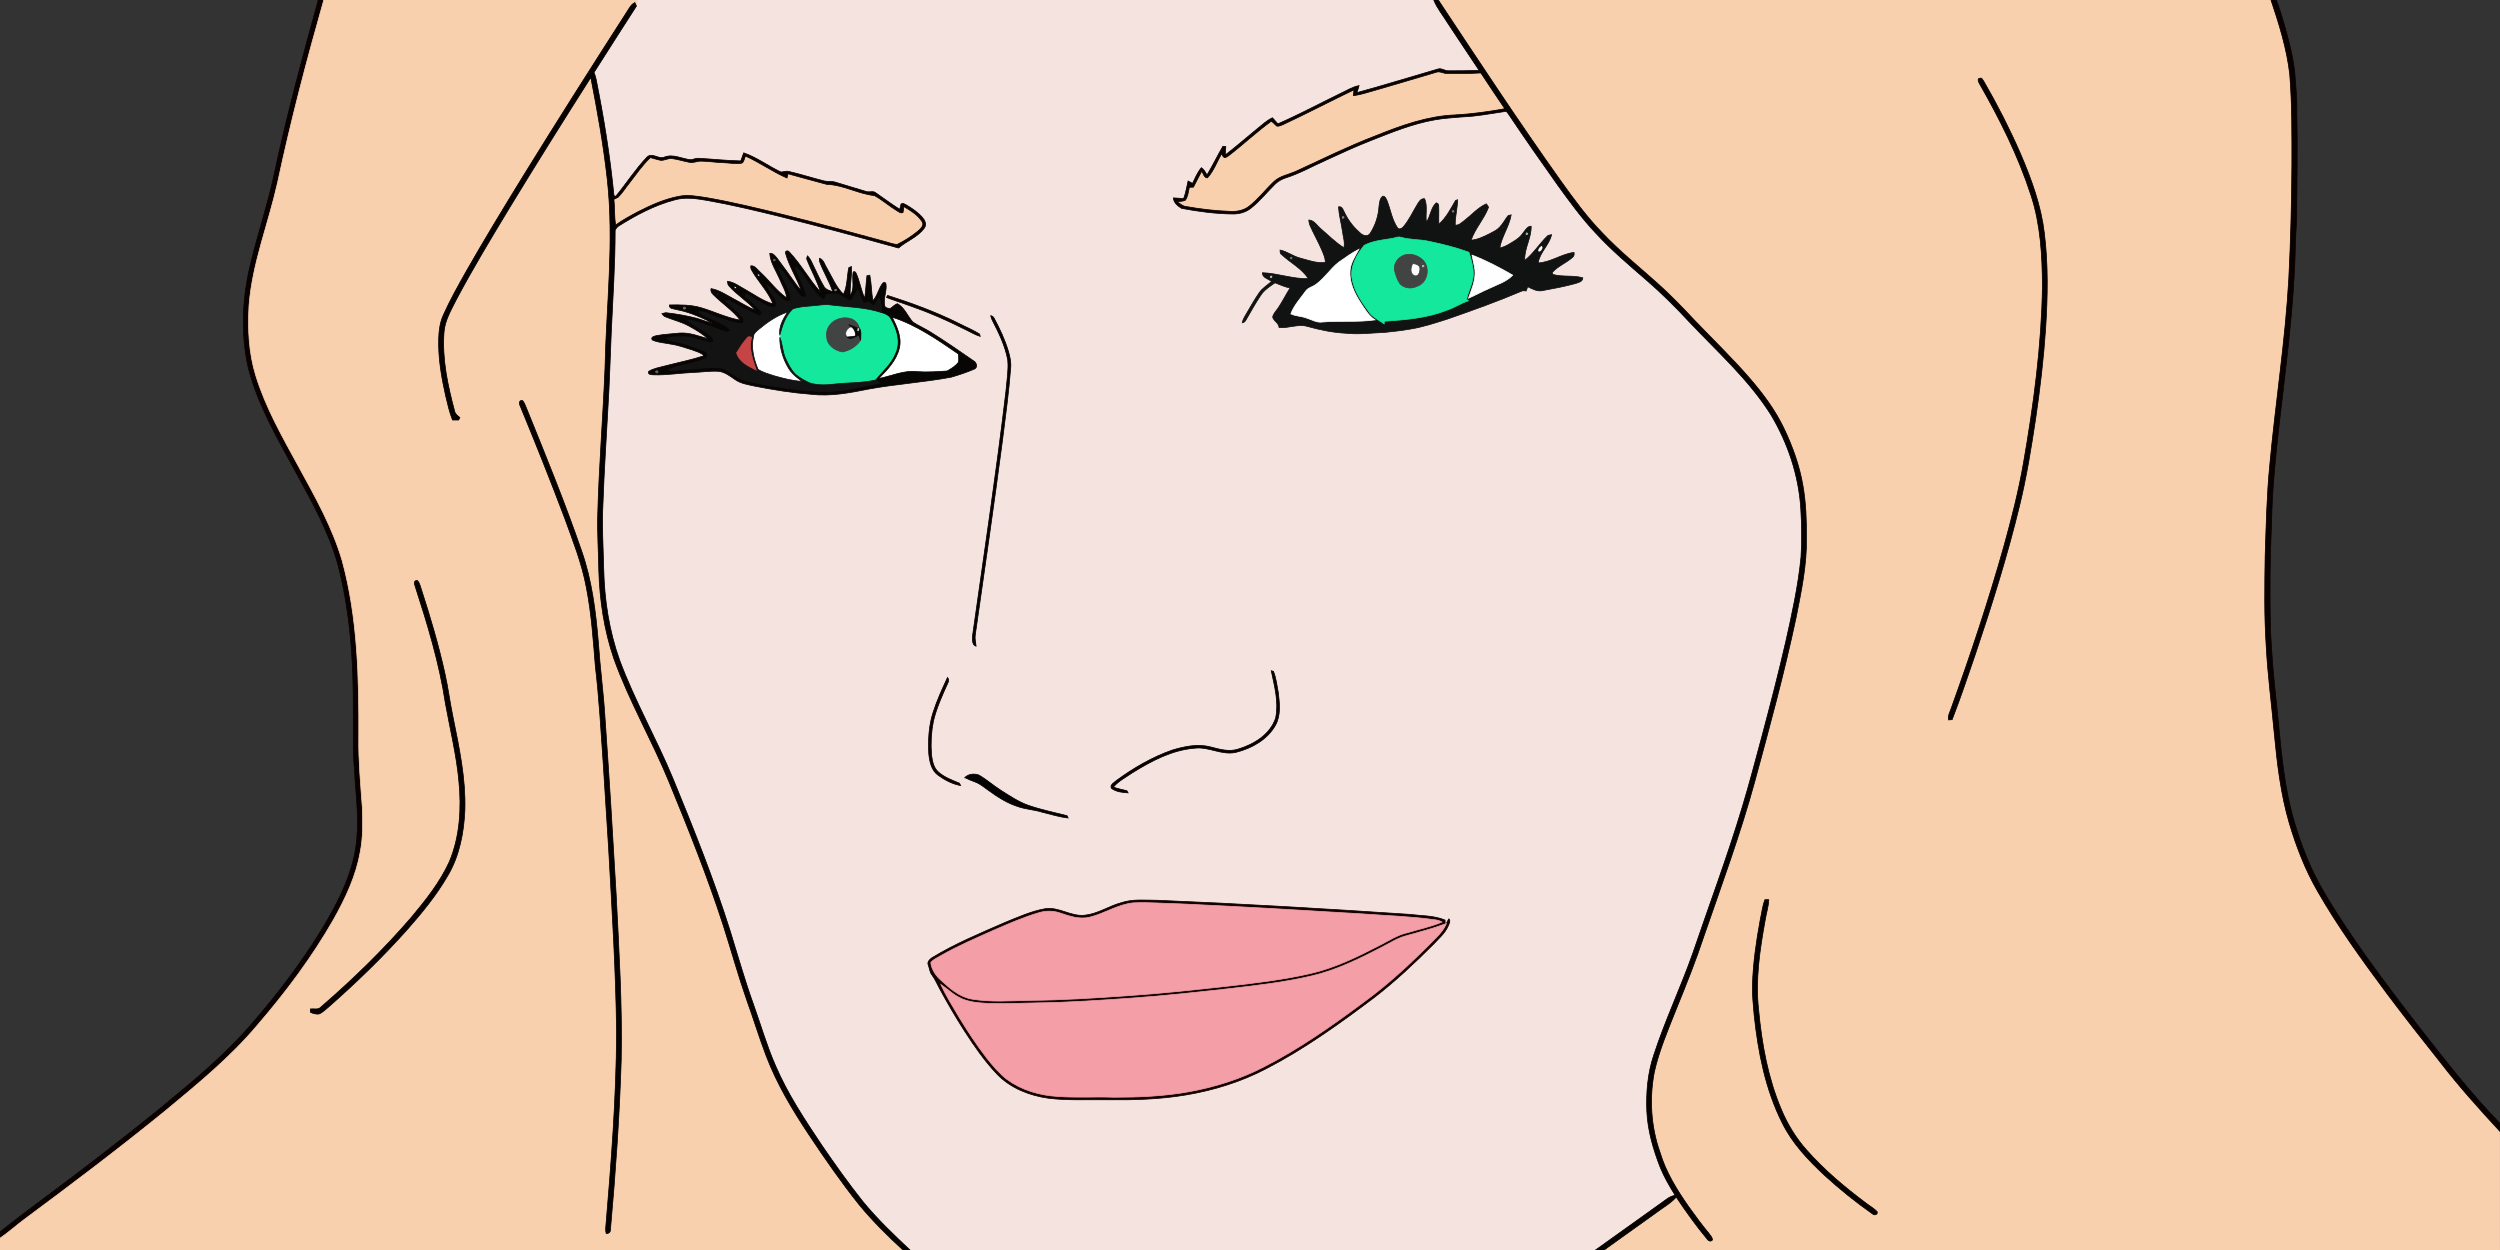 <?xml version="1.0" encoding="UTF-8"?>
<!DOCTYPE svg  PUBLIC '-//W3C//DTD SVG 1.1//EN'  'http://www.w3.org/Graphics/SVG/1.1/DTD/svg11.dtd'>
<svg enable-background="new 0 0 2000 1000" version="1.1" viewBox="0 0 2e3 1e3" xml:space="preserve" xmlns="http://www.w3.org/2000/svg">

<rect x="0" y="0" width="2e3" height="1e3" fill="#333333" stroke="none"/>

<g stroke-width=".594">
	<path d="m254.6 0h4.45c-13.74 48.3-26.47 96.92-36.96 146.04-7.34 32.83-20.26 64.52-22.85 98.3-1.08 18.79-0.22 37.97 5.36 56.06 8 25.98 21.62 49.68 34.59 73.41 13.13 24.01 26.74 48.12 34.5 74.52 12.59 46.07 13.56 94.22 13.35 141.67-0.3 18.7 1.5 37.32 2.83 55.95 0.43 11.83 0.64 23.78-1.63 35.47-3.35 19.13-11.71 36.9-21.12 53.74-17.28 30.35-38.33 58.42-61.09 84.85-21.62 25.75-47.77 47.1-73.55 68.48-36.86 30.04-74.82 58.7-113.01 87.02-6.58 4.9-12.67 10.45-19.47 15.05v-4.99c11.04-8.87 22.31-17.45 33.72-25.85 31.84-23.68 63.34-47.83 94.17-72.83 25.61-21.21 51.63-42.32 73.33-67.67 20.66-23.76 39.82-48.91 56.25-75.79 10.77-17.99 20.92-36.79 25.58-57.4 4.89-20.33 2.6-41.4 1-61.98-0.27-8.69-1.52-17.33-1.4-26.04-0.07-25.99 0.44-52.01-1.51-77.95-1.74-23.3-5.02-46.57-11.04-69.17-7.42-26-20.69-49.76-33.59-73.34-14.54-26.74-30.24-53.43-37.86-83.15-6.43-28.08-4.75-57.62 2.3-85.42 5.57-22.78 13.05-45.06 18.05-67.98 10.01-47.45 22.7-94.27 35.6-141z" fill="#0A0000" stroke="#0A0000"/>
	<path d="m259.05 0h251.35c-0.4 1.62-0.78 3.24-1.24 4.83-0.32-0.68-0.97-2.06-1.29-2.75-3.09 1.49-4.55 4.69-6.36 7.39-27.82 43.32-55.44 86.77-82.48 130.58-15.79 25.67-31.47 51.41-46.38 77.6-6.27 11.22-12.65 22.41-17.87 34.17-2.77 5.99-3.68 12.63-3.82 19.18-0.46 15.37 2.17 30.63 5.54 45.57 1.63 6.54 2.98 13.19 5.54 19.45 1.61 0 3.23 0.01 4.85 0 0.25-0.5 0.75-1.49 1-1.99-1.87-1.49-3.96-3.02-4.32-5.57-5.4-20.26-9.9-41.2-8.4-62.28 0.58-9.53 5.6-17.88 9.75-26.23 13.25-25.03 27.92-49.27 42.56-73.5 21.33-35.07 43.14-69.84 65.16-104.48 5.28 26.92 10.09 53.96 13.14 81.23 5.67 50.52-0.77 101.25-1.8 151.84-1.57 39-4.79 77.92-5.8 116.95-0.42 14.68 0.66 29.35 0.86 44.03 0.65 24.02 4.25 48.08 12.05 70.87 12.18 34.04 30.53 65.41 44.22 98.82 15.53 37.79 30.71 75.78 43.31 114.67 6.34 19.72 11.8 39.72 18.64 59.28 5.46 15.04 10.06 30.38 15.8 45.33 8.52 22.36 20.92 42.96 34.11 62.84 12.71 19.08 25.79 37.96 40.1 55.89 10.72 12.99 22.7 24.92 35.12 36.28h-722.39v-9.44c6.8-4.6 12.89-10.15 19.47-15.05 38.19-28.32 76.15-56.98 113.01-87.02 25.78-21.38 51.93-42.73 73.55-68.48 22.76-26.43 43.81-54.5 61.09-84.85 9.41-16.84 17.77-34.61 21.12-53.74 2.27-11.69 2.06-23.64 1.63-35.47-1.33-18.63-3.13-37.25-2.83-55.95 0.21-47.45-0.76-95.6-13.35-141.67-7.76-26.4-21.37-50.51-34.5-74.52-12.97-23.73-26.59-47.43-34.59-73.41-5.58-18.09-6.44-37.27-5.36-56.06 2.59-33.78 15.51-65.47 22.85-98.3 10.49-49.12 23.22-97.74 36.96-146.04m157.12 324.8c12.22 29.7 24.19 59.51 35.5 89.57 6.62 18.25 13.86 36.44 17.4 55.62 4.1 20.8 5.48 41.99 7.22 63.08 3.05 25.9 4.49 51.95 6.3 77.96 1.51 22.63 2.87 45.28 4.32 67.91 2.67 48.99 5.86 97.99 6.35 147.06-0.2 52.48-4.34 104.84-8.75 157.1-0.01 1.26 0.14 2.52 0.46 3.77 1.99 0 3.53-1.16 3.39-3.26 4.04-45.11 7.26-90.32 8.61-135.6 0.91-44.05-1.83-88.05-4.02-132.02-2.67-47.34-5.64-94.66-8.96-141.96-1.2-20.1-4-40.05-5.3-60.14-2.1-24.74-5.12-49.69-13.43-73.22-13.35-38.75-28.91-76.68-44.3-114.65-0.83-1.93-1.48-4.02-2.96-5.56-2.92-0.61-2.84 2.53-1.83 4.34m-84.38 143.13c10.06 31.06 19.66 62.45 24.55 94.8 3.73 20.69 8.84 41.18 10.77 62.16 2.14 21.67 0.86 44.27-7.65 64.55-7.53 16.47-18.94 30.74-30.47 44.56-22.19 25.72-46.6 49.48-72.3 71.67-2.14 2.41-5.56 1.12-8.37 1.49 0 0.66 0.01 1.97 0.01 2.63 2.3 1.08 4.96 1.95 7.5 1.2 2.99-1.59 5.34-4.1 7.94-6.21 21.59-19.02 42.28-39.09 61.49-60.52 12.12-13.75 23.89-27.99 33.07-43.91 9.3-15.77 12.79-34.24 13.58-52.33 0.78-25.39-4.65-50.38-9.65-75.12-2.35-11.25-3.74-22.68-6.27-33.9-5.08-23.01-11.8-45.62-19.07-68.01-0.79-2.25-1.25-4.75-2.92-6.54-2.29-0.44-3.04 1.66-2.21 3.48z" fill="#F8D0AD" stroke="#F8D0AD"/>
	<path d="m1150.6 0h666.11c6.5 19.34 12.64 39.03 14.99 59.38 1.9 23.81 1.75 47.74 1.74 71.61-0.18 30.69-0.94 61.37-2.49 92.01-2.8 49.91-10.67 99.33-15.22 149.07-2.42 24.24-2.87 48.59-3.7 72.92-0.33 23.68-0.76 47.4 0.8 71.05 1.2 23.74 4.37 47.31 6.53 70.97 2.31 24.06 5.11 48.23 11.96 71.48 5.61 18.89 12.78 37.42 22.65 54.51 16.37 28.57 35.74 55.27 55.34 81.68 14 18.6 28.33 36.93 42.85 55.13 14.91 19.33 31.21 37.51 47.8 55.4v94.79h-716.75c13.52-9.75 27.12-19.42 40.68-29.11 5.71-4.37 12.22-7.85 17.07-13.23 7.73 11.57 15.85 22.9 24.74 33.62 0.92 1.48 3.17 2.39 4.26 0.52-0.2-2-1.65-3.48-2.79-4.99-5.77-6.97-11.11-14.27-16.38-21.62-9.31-13.41-18.11-27.5-22.79-43.28-7.28-20.55-8.65-42.98-4.56-64.34 3.86-17.18 10.84-33.42 17.31-49.73 8-19.64 15.92-39.34 22.55-59.49 14.08-40.7 28.98-81.17 40.37-122.74 11.88-43.67 23.8-87.36 33.19-131.64 4.17-21.08 8.72-42.36 8.26-63.97 0.1-13.82-0.38-27.68-2.77-41.31-2.7-15.99-8.24-31.37-15.21-45.97-6.83-14.35-16.37-27.22-26.68-39.24-14.29-16.64-30.15-31.83-45.28-47.68-9.36-9.98-18.84-19.87-29.06-28.98-14.91-13.4-30.64-25.95-44.38-40.59-12.44-12.77-22.94-27.23-33.29-41.69-33.77-47.39-65.68-96.07-97.85-144.54m432.73 66.6c16.32 28.58 31.24 58.21 41.37 89.6 7.74 23.42 9.02 48.32 9.17 72.8-0.66 47.55-7.03 94.81-15.19 141.6-3.87 22.21-9.47 44.07-15.46 65.79-12.34 43.78-26.7 86.96-42.14 129.74-0.99 3.19-3.05 6.33-2.31 9.79 0.72-0.05 2.15-0.15 2.86-0.21 6.78-17.52 12.76-35.35 18.85-53.12 13.05-38.85 25.38-78 35.05-117.84 5.68-23.06 9.39-46.53 12.95-69.99 3.5-23.84 6.34-47.78 7.95-71.83 1.65-25.47 2.14-51.14-1.03-76.51-2.58-21.92-10.26-42.81-18.86-62.99-8.7-20.02-18.65-39.49-29.57-58.38-0.88-0.9-1.48-3.24-3.09-2.44-2.29-0.1-1.28 2.91-0.55 3.99m-171.36 653.11c-2.15 5.21-2.61 10.94-3.86 16.4-3.16 17.14-5.67 34.45-6.15 51.88-0.28 8.05 0.67 16.06 1.34 24.07 3.11 29.59 8.98 59.43 22.41 86.22 8.01 16.35 20.76 29.72 33.93 42.03 12.09 11.06 24.9 21.35 38.31 30.76 1.42 1.55 4.59 0.63 3.72-1.75-2.65-2.78-6.09-4.62-9.1-6.96-16.99-12.76-33.4-26.49-47.45-42.49-8.41-9.44-15.06-20.37-19.96-32.01-10.77-25.27-15.74-52.61-18.27-79.84-2.73-24.08 0.93-48.27 5.23-71.94 0.87-5.45 2.64-10.77 2.87-16.3-0.75-0.02-2.27-0.05-3.02-0.07z" fill="#F8D0AD" stroke="#F8D0AD"/>
	<path d="m1148.9 57.82c3.04-1.2 5.91 1.21 9.02 0.94 8.92 0 17.86 0.17 26.77-0.41 6.24 9.63 12.75 19.08 19.14 28.61-12.94 2.37-25.98 4.17-39.11 4.95-22.36 0.75-43.62 8.45-64.14 16.71-21.94 8.4-43 18.82-64.31 28.64-5.73 2.52-12.35 3.49-17.04 7.95-6.89 6.45-12.58 14.16-20.1 19.93-4 3.05-9.15 4.17-14.11 3.99-12.14-0.4-24.24-1.76-36.19-3.92-2.77-0.31-4.85-2.27-7.01-3.82 2.13-0.38 4.42-0.27 6.44-1.19 2.14-3.03 2.44-6.87 3.21-10.4 1.08-0.03 2.17-0.06 3.28-0.1 2.23-4.24 4.3-8.56 6.62-12.75 1.38 1.82 1.8 5.26 4.57 5.36 5.04-5.56 7.65-12.86 11.32-19.33 0.81 1.13 1.17 3.05 2.87 3.16 0.91-0.36 1.76-0.84 2.57-1.42 11.7-8.92 22.38-19.16 34.33-27.74 1.69 1.01 2.84 2.67 4.4 3.87 1.81 0.42 3.54-0.64 5.2-1.26 19.01-8.91 37.62-18.65 56.55-27.73-0.18 1.56-0.33 3.13-0.44 4.69 2.73-0.39 5.46-0.94 8.14-1.69 19.4-5.47 38.68-11.37 58.02-17.04z" fill="#F8D0AD" stroke="#F8D0AD"/>
	<path d="m596.38 124.84c11.43 5.13 21.7 12.56 33.19 17.55 0.21-0.84 0.62-2.53 0.83-3.37 10.34 2.78 20.64 5.78 31 8.47 13.26 0.37 25.09 7.62 38.21 8.98 6.25 3.48 11.71 8.28 17.82 12.03 1.54 0.78 3.17 2.56 5 1.44 0.25-1.56 0.47-3.11 0.66-4.68 5.44 3.24 11.26 6.66 14.67 12.17 1.73 2.87-1.19 5.45-3.12 7.23-5.18 4.27-10.88 8.02-16.94 10.89-3.95-0.21-7.66-1.93-11.49-2.81-26.05-7.2-52.16-14.19-78.37-20.75-20.85-5.14-41.72-10.26-62.89-13.91-7.22-1.06-14.62-2.56-21.88-1.02-11.27 2.14-21.85 6.85-32.03 12.02-6.36 3.37-12.74 6.77-18.6 10.97-1.02-6.81-0.6-13.75-1.32-20.59 1.02-0.49 2.04-1 3.06-1.53 3.54-3.1 5.9-7.29 8.86-10.91 5.6-7.1 10.62-14.75 17.26-20.95 2.9 0.7 5.72 1.77 8.69 2.24 3.04-0.13 5.89-1.97 8.99-1.41 4.54 0.62 8.92 2.07 13.42 2.91 3.23 0.8 6.31-1.04 9.53-0.93 5.72 0.09 11.38 1.05 17.1 1.21 5.16 0.16 10.38 1.27 15.52 0.41 1.79-1.21 1.9-3.82 2.83-5.66z" fill="#F8D0AD" stroke="#F8D0AD"/>
	<path d="m510.4 0h636.61c2.71 6.79 7.5 12.45 11.28 18.65 8.37 12.54 16.58 25.18 25.03 37.66-8.13 0.28-16.26 0.38-24.39 0.32-2.98 0.27-5.57-2.38-8.51-1.42-21.68 6.24-43.21 13.02-64.98 18.93 0.71-1.85 1.34-3.74 1.86-5.66-5.54 1.01-10.28 4.19-15.31 6.49-16.57 8.01-32.79 16.79-49.68 24.1-1.43-1.65-2.86-3.29-4.36-4.85-4.51 2.15-8.17 5.61-12.02 8.7-8.59 7.03-16.93 14.36-25.76 21.09 0.18-2.25 0.37-4.5 0.49-6.76-0.58-0.06-1.75-0.18-2.33-0.24-4.39 7.59-8.19 15.5-12.73 23.01-1.16-2.21-2.42-4.43-4.5-5.88-3.1 3.74-4.96 8.26-7.07 12.58-1.17-0.68-2.35-1.34-3.53-1.96-1.15 4.73-1.82 9.59-3.6 14.15-2.73-0.2-5.46-0.51-8.18-0.6 0.18 3.83 3.57 6.54 6.58 8.36 13.42 2.55 27.05 4.34 40.73 4.52 5.17 0.11 10.47-1.29 14.58-4.54 7.28-5.69 12.98-13.06 19.58-19.47 2.29-2.25 5.17-3.77 8.18-4.82 11.38-3.56 21.78-9.53 32.65-14.33 11.73-5.43 23.48-10.82 35.52-15.54 16.73-6.61 33.55-13.53 51.37-16.63 7.27-1.3 14.66-1.69 22.01-2.35 11.45-0.41 22.69-2.7 34-4.32 1.45-0.45 2.12 1.11 2.85 2.03 12.96 19.3 26.22 38.39 39.71 57.32 9.62 13.25 19.25 26.56 30.57 38.43 12.34 13.36 26.27 25.09 39.98 37 12.16 10.47 23.5 21.83 34.42 33.57 22.5 23.85 47.39 46 65.07 73.91 13.71 22.82 22.45 48.81 24.11 75.45 0.75 12.95 1.03 25.96 0.16 38.91-2.25 22.83-7.17 45.29-12.21 67.64-5.79 25.2-12.29 50.22-18.93 75.21-5.16 19.08-10.14 38.22-15.88 57.13-11.82 39.3-26.23 77.74-39.44 116.57-9.71 27.52-22.28 53.96-31.32 81.71-4.87 14.42-6.16 29.78-5.55 44.91 0.7 15.49 5.12 30.51 10.71 44.88 3.21 7.86 7.49 15.24 12 22.42-4.06 0.52-7.16 3.27-10.36 5.55-17.77 12.76-35.6 25.43-53.38 38.17h-548.49c-13.19-12.44-26.39-24.97-37.85-39.05-11.47-14.37-22.09-29.4-32.5-44.55-13.69-20.47-27.41-41.13-37.16-63.84-7-15.99-11.84-32.8-17.71-49.22-6.96-19.28-12.48-39.03-18.58-58.59-13.02-41.22-29.11-81.38-45.52-121.33-13.28-32.17-30.73-62.48-42.86-95.14-8.44-23.46-12.23-48.42-12.8-73.29-0.48-17.67-1.48-35.34-0.55-53.01 0.85-25.12 2.61-50.19 3.92-75.28 1.27-20.22 1.81-40.46 2.68-60.69 1.18-26.98 3.12-53.96 3.09-80.99-0.13-1.56 1.19-2.6 2.04-3.73 14.21-8.97 29.29-17.1 45.64-21.39 8.75-2.49 17.88-0.93 26.66 0.56 19.29 3.43 38.34 8.04 57.37 12.69 31.8 7.88 63.42 16.5 95 25.25 6.58-5.72 15.49-8.72 20.68-16.03 2.06-2.72 0.44-6.17-1.54-8.4-3.62-4.12-8.21-7.29-12.93-10.03-1.34-0.59-2.92-2-4.22-0.58-0.39 1.34-0.72 2.7-1 4.08-6.6-4.05-12.74-8.78-19.12-13.13-2.24-1.97-5.25-0.14-7.8-1.15-8.22-2.33-16.33-5.03-24.53-7.41-2.96-0.95-6.11-0.27-9.1-1-9.51-2.41-18.86-5.45-28.42-7.63-2.19-0.58-4.38 0.84-6.52 0.34-9.9-4.79-18.91-11.53-29.35-15.19-0.85 2.14-1.6 4.3-2.35 6.47-11.25-0.23-22.45-1.47-33.68-2.12-2.11-0.24-4.01 0.87-6.04 1.19-7.11-0.55-14.24-4.96-21.33-2.16-4.6 2.16-9.78-4.02-13.92-0.01-9.3 9.7-16.52 21.17-25.09 31.5-0.35-0.18-1.04-0.56-1.39-0.74-3.07-31.33-8.14-62.43-14.32-93.29-0.39-1.77-1-3.47-1.63-5.17 11.19-17.78 22.66-35.39 33.95-53.11 0.46-1.59 0.84-3.21 1.24-4.83m595.78 156.93c-2.51 1.96-2.54 5.34-3.01 8.21-0.49 7.71-2.95 15.34-7.23 21.78-1.97 2.62-5.49 1.62-7.55-0.29-5.05-4.36-9.38-9.64-12.32-15.65-1.41-2.13-1.9-6.27-5.29-5.51 0.38 6.62 2.23 13.03 3.16 19.57 0.5 4.37 2.17 8.72 1.17 13.15-6.75-4.15-12.29-9.89-18.28-15.01-3.12-2.52-5.38-6.9-9.76-7.21 0.05 1.65 0.33 3.3 1.09 4.79 2.83 6.41 6.36 12.5 9.12 18.96 1.37 3.28 3.02 6.59 2.94 10.24-7.09 0.81-13.86-1.83-20.58-3.63-5.46-1.47-10.03-5.2-15.6-6.32 0.07 1.35-0.14 2.94 1.29 3.68 6.99 6.54 16.1 11.05 21.36 19.26-12.46 0.31-24.39-4.33-36.79-4.78-0.15 4.06 4.75 4.9 7.35 6.99-3.38 2.99-7.42 5.36-9.98 9.17-3.44 4.98-6.41 10.26-9.48 15.46-1.56 2.72-3.4 5.37-4.05 8.49 1.41-0.27 2.5-1.15 3.11-2.46 3.75-6.53 7.42-13.12 11.59-19.39 2.82-4.42 7.33-7.26 11.54-10.19 3.97 1.52 7.86 3.38 12.08 4.13-3.34 5.26-6.09 10.88-9.57 16.06-1.57 2.36-3.9 4.43-4.37 7.34 0.99 3.26 4.92 4.67 5.16 8.27 7.59 0.7 15.14-3.1 22.65-0.92 10.12 2.84 20.48 4.97 31 5.48 10.36 1.09 20.72-0.28 31.07-0.71 6.42-0.74 12.88-1.29 19.25-2.48 10.58-1.56 20.74-5.01 30.91-8.23 19.99-6.96 39.95-14.08 59.43-22.4 1.03-0.44 2.17 0.01 3.27 0.01 0.42-1.13 0.85-2.27 1.31-3.4 3.71 1.76 7.78 4.14 12.03 3.04 8.61-1.52 17.19-3.23 25.65-5.47 2.49-0.93 6.34-1.35 6.39-4.74-7.84-2.16-16.15-0.48-24.01-2.66l-0.52-1.52c4.5-5.14 11.18-7.62 16.24-12.12 1.35-0.89 1.55-2.51 1.24-3.99-9.99 1.21-18.52 7.91-28.63 8.42 1.14-8.54 8.96-14.37 10.68-22.65-0.71 0.16-2.14 0.5-2.85 0.66-6.65 6.23-11.42 14.3-18.6 19.98-0.55-9.45 5.43-17.96 5.11-27.39-3 0.04-4.39 2.9-6.06 4.91-1.63 2.33-3.59 4.45-6 5.97-4.11 2.63-8.2 5.56-13.07 6.53 1.67-9.28 7.57-17.24 9.17-26.49-0.61 0.15-1.83 0.44-2.44 0.59-2.41 2.97-4.07 6.51-6.77 9.24-2.12 2.37-5.05 3.69-7.8 5.14-4.77 2.39-9.69 4.88-15.08 5.29 3.24-9.42 10.41-16.89 13.92-26.2-0.21-1.14-1.14-1.94-1.75-2.85-6.6 2.94-11.4 8.56-17.01 12.93-2.4 1.72-4.62 4.39-7.85 4.12-0.15-6.86 1.84-13.56 1.91-20.39-0.43 0.18-1.28 0.54-1.71 0.72-3.8 6.66-7.44 13.76-13.29 18.9-0.24-4.79 0.12-9.58-0.11-14.37 0.1-1.48-0.57-2.39-2.01-2.74-4.4 4.06-4.51 10.68-7.84 15.46-0.92-6.19 1.12-12.76-1.42-18.68-3.03-0.49-4.63 2.44-5.93 4.65-3.68 5.97-6.55 12.53-11.19 17.85-1.1 1.26-3.51 2.51-4.63 0.63-4.27-6.31-5.44-14.03-8.06-21.06-0.88-1.6-1.46-4.21-3.7-4.17m-477.65 46.02c2.9 10.29 8.86 19.37 12.49 29.39-1.47-1.34-2.76-2.86-3.89-4.48-5.14-7.18-10.21-14.42-15.59-21.42-1.48-1.8-3.1-4.05-5.74-3.78 0.53 7.5 5.05 13.89 7.96 20.63 1.99 4.97 5.05 9.65 5.65 15.07-8.21-5.6-13.9-13.95-21.18-20.6-2.31-1.89-4.2-5.44-7.57-5.12-0.21 1.37 0.06 2.63 0.84 3.79 5.25 9.16 13.09 16.82 16.95 26.74-8.28-2.43-15.33-7.67-22.78-11.85-4.39-2.37-8.59-5.67-13.66-6.29 0.17 1.31 0.1 2.8 1.22 3.74 6.35 7.22 14.83 12.21 21.13 19.46-6.08-2.47-11.58-6.12-17.4-9.12-5.85-3.09-11.49-7.06-18.13-8.23-0.5 1.81 0.37 3.46 1.67 4.67 7.01 7.13 15.62 12.65 21.79 20.6-10.88-1.88-20.91-6.84-31.44-9.98-8.21-2.39-16.87-2.36-25.34-2.2-0.42 3.26 3.59 2.94 5.73 3.72 8.8 1.66 17.15 4.98 25.17 8.89 0.52 0.38 1.54 1.14 2.06 1.53-3.87-0.78-7.44-2.52-11.24-3.49-7.75-2.03-15.67-3.4-23.63-4.35-1.41-0.23-2.76 0.29-4.09 0.67 0.85 0.97 1.6 2.16 2.93 2.55 6.2 2.54 12.83 4.04 18.73 7.33 5.38 2.92 10.73 6.12 15.29 10.25-7.28-2.16-14.6-5.04-22.32-4.66-6.26 0.73-12.58 0.9-18.77 2.07-1.73 0.48-4.94 0.88-3.67 3.41 4.38 2.16 9.37 2.31 14.09 3.24 6.22 0.84 12.15 2.98 18.13 4.84 3.22 1.3 6.86 2.06 9.4 4.6-10 3.33-20.38 5.35-30.57 8.01-4.68 1.3-9.68 1.94-13.86 4.57-1.02 2.6 2.35 2.61 4.06 2.72 10.39 0.35 20.7-1.44 31.06-1.87 7-0.18 13.97-1.44 20.98-0.93 5.08 0.6 9.13 3.92 13.22 6.69 4.64 3.22 10.35 3.97 15.73 5.18 14.88 2.92 29.89 5.36 45.03 6.49 15.54 1.85 31.07-1.21 46.26-4.24 21.73-3.94 43.84-5.37 65.56-9.41 6.28-1.78 12.49-3.9 18.51-6.44 3.06-1.14 2.11-5.06-0.17-6.46-11.25-7.82-22.53-15.62-34.16-22.87-4.74-3.05-9.97-5.26-14.67-8.34-4.24-4.72-6.59-11.47-12.3-14.69-2.42 0.64-3.98 2.88-6.15 4.01-1.57-0.45-3.98-0.62-4.13-2.68-1.18-5.71 1.87-11.33 1.07-17.09-0.44-1.4-1.25-1.69-2.41-0.88-3.56 4.22-4.23 10.24-8.08 14.25-1.2-6.76-1.09-13.69-2.45-20.42-0.58 0.1-1.72 0.31-2.3 0.42-0.75 5.98-0.93 12.02-1.79 18-3.04-6.52-3.92-13.82-7.03-20.31-0.56-1.16-2.14-1.52-2.33 0.09-0.82 5.99 1.48 12.76-2.26 18.13-0.42-7.79 1.58-15.51 0.99-23.32-0.54 0.25-1.6 0.75-2.13 1-1.46 7.07-1.05 14.61-4.22 21.26-6.02-5.78-9.12-13.79-13.26-20.89-1.83-2.73-2.52-6.83-5.96-7.97 0 0.6 0 1.79 0.01 2.39 2.95 8.35 7.83 15.91 10.62 24.34-2.68-0.8-5.78-1.67-7.18-4.33-3.01-5.15-5.45-10.59-8.06-15.94-1.48-2.9-2.53-6.15-5.03-8.37-0.16 0.57-0.47 1.72-0.63 2.29 3.35 9.01 8.39 17.38 11.06 26.64-9.14-9.99-15.58-22.24-24.95-32.05-1.18-1.66-3.78-0.77-2.87 1.4m81.56 33.39c-0.22 0.41-0.66 1.22-0.89 1.63 6.3 2.45 12.77 4.4 19.1 6.76 14.87 5.18 29.31 11.5 43.37 18.59 4.17 1.93 8.09 4.44 12.5 5.82-0.11-0.46-0.34-1.39-0.46-1.85-5.17-3.35-10.98-5.61-16.45-8.45-18.34-9.18-37.67-16.24-57.17-22.5m82.46 16.16c0.29 1.31 0.73 2.58 1.32 3.8 5.2 10.06 10.29 20.46 12.33 31.69 0.78 8.36-0.79 16.72-1.46 25.04-7.7 65.47-17.61 130.65-26.75 195.93-0.1 2.75-0.35 6.97 2.88 8.05-0.21-2.95-1.15-5.87-0.7-8.84 7.4-52.04 15.02-104.05 21.85-156.17 2.44-19.31 5.11-38.6 6.55-58 0.39-4.36-0.64-8.67-1.81-12.83-2.75-9.23-6.84-18.01-11.4-26.48-0.57-1.17-1.5-1.91-2.81-2.19m224.4 284.06c2.58 12.44 6.2 25.32 3.47 38.05-4.42 13.09-17.42 20.93-30.03 24.7-7.25 2.33-14.75 0.12-21.82-1.72-10.17-2.76-20.82-0.5-30.68 2.43-16.05 5.62-30.92 14.24-44.61 24.25-1.71 1.66-5.79 3.54-4.2 6.37 3.74 2.84 8.81 3.4 13.38 3.67-0.26-0.44-0.8-1.32-1.06-1.76-3.59-0.92-7.26-1.52-10.71-2.88 3.99-4.79 9.69-7.69 14.75-11.2 15.42-9.61 32.18-18.57 50.64-19.95 11.14-1.25 21.59 5.99 32.76 3.32 12.48-3.16 24.87-10.03 31.4-21.52 4.49-7.88 3.39-17.36 2.39-25.97-1.02-5.79-1.77-11.74-3.9-17.24-0.45-0.14-1.34-0.41-1.78-0.55m-270.6 33.79c-3.38 10.52-3.86 21.73-3.32 32.69 0.62 6.31 2.1 13.39 7.64 17.27 5.31 3.8 11.34 6.96 17.82 8.14-0.23-0.47-0.69-1.41-0.92-1.89-5.93-2.49-12.21-4.69-17.04-9.11-3.74-3.42-4.64-8.71-5.31-13.49-0.75-9.01-0.25-18.14 1.5-27.01 2.53-10.65 7.05-20.68 11.59-30.6 0.86-1.46 0.75-3.08-0.27-4.43-4.33 9.29-8.59 18.65-11.69 28.43m25.53 51.7c2.48 1.32 5.09 2.39 7.75 3.34 4.16 1.44 7.58 4.32 11.1 6.87 7.36 5.36 15.13 10.38 23.9 13.1 6.31 2.19 13.08 2.42 19.43 4.48 6.78 1.64 13.49 3.79 20.45 4.59-0.23-0.47-0.69-1.41-0.91-1.88-10.32-2.66-20.82-4.76-30.9-8.26-7.94-2.8-14.93-7.58-22.01-12.01-6.06-3.85-11.43-8.73-17.68-12.26-3.6-1.38-8.42-0.85-11.13 2.03m125.24 100.08c-9.92 2.68-18.74 8.88-29.08 10.01-11.15 1.44-20.89-6.98-32.06-5.15-11.15 2.01-21.55 6.76-31.99 10.98-19.87 8.7-40.04 17.01-58.59 28.35-1.7 1.25-3.85 3.3-2.81 5.63 1.09 2.75 1.15 5.99 3.17 8.31 2.35 3.17 3.85 6.85 5.74 10.29 6.23 11.57 12.86 22.94 19.95 34.01 7.88 12.19 16.16 24.25 26.21 34.78 10.7 11.14 25.83 17.12 40.92 19.21 15.4 1.97 30.94 1.02 46.41 1.27 21.38 0.28 42.86-0.3 63.97-3.89 22.22-3.75 44.01-10.52 64-20.99 30.64-15.83 58.73-36.05 86.22-56.75 16.87-12.95 32.37-27.58 47.4-42.6 4.3-4.71 9.51-8.91 12.03-14.94 0.72-1.79 2.08-3.84 0.51-5.6-0.79 1.21-1.48 2.48-2.07 3.8l-0.93 0.27c-0.01-0.76-0.04-2.3-0.06-3.06-9.12-3.8-19.33-3.39-29-4.62-66.98-4.45-133.99-8.49-201.06-11.22-9.64-0.02-19.55-1.17-28.88 1.91z" fill="#F5E3DF" stroke="#F5E3DF"/>
	<path d="m1147 0h3.63c32.17 48.47 64.08 97.15 97.85 144.54 10.35 14.46 20.85 28.92 33.29 41.69 13.74 14.64 29.47 27.19 44.38 40.59 10.22 9.11 19.7 19 29.06 28.98 15.13 15.85 30.99 31.04 45.28 47.68 10.31 12.02 19.85 24.89 26.68 39.24 6.97 14.6 12.51 29.98 15.21 45.97 2.39 13.63 2.87 27.49 2.77 41.31 0.46 21.61-4.09 42.89-8.26 63.97-9.39 44.28-21.31 87.97-33.19 131.64-11.39 41.57-26.29 82.04-40.37 122.74-6.63 20.15-14.55 39.85-22.55 59.49-6.47 16.31-13.45 32.55-17.31 49.73-4.09 21.36-2.72 43.79 4.56 64.34 4.68 15.78 13.48 29.87 22.79 43.28 5.27 7.35 10.61 14.65 16.38 21.62 1.14 1.51 2.59 2.99 2.79 4.99-1.09 1.87-3.34 0.96-4.26-0.52-8.89-10.72-17.01-22.05-24.74-33.62-4.85 5.38-11.36 8.86-17.07 13.23-13.56 9.69-27.16 19.36-40.68 29.11h-6.82c17.78-12.74 35.61-25.41 53.38-38.17 3.2-2.28 6.3-5.03 10.36-5.55-4.51-7.18-8.79-14.56-12-22.42-5.59-14.37-10.01-29.39-10.71-44.88-0.61-15.13 0.68-30.49 5.55-44.91 9.04-27.75 21.61-54.19 31.32-81.71 13.21-38.83 27.62-77.27 39.44-116.57 5.74-18.91 10.72-38.05 15.88-57.13 6.64-24.99 13.14-50.01 18.93-75.21 5.04-22.35 9.96-44.81 12.21-67.64 0.87-12.95 0.59-25.96-0.16-38.91-1.66-26.64-10.4-52.63-24.11-75.45-17.68-27.91-42.57-50.06-65.07-73.91-10.92-11.74-22.26-23.1-34.42-33.57-13.71-11.91-27.64-23.64-39.98-37-11.32-11.87-20.95-25.18-30.57-38.43-13.49-18.93-26.75-38.02-39.71-57.32-0.73-0.92-1.4-2.48-2.85-2.03-11.31 1.62-22.55 3.91-34 4.32-1.75-0.51-3.47-1.1-5.19-1.6 13.13-0.78 26.17-2.58 39.11-4.95-6.39-9.53-12.9-18.98-19.14-28.61-0.47-0.69-0.93-1.37-1.38-2.04-8.45-12.48-16.66-25.12-25.03-37.66-3.78-6.2-8.57-11.86-11.28-18.65z" fill="#050100" stroke="#050100"/>
	<path d="m501.51 9.47c1.81-2.7 3.27-5.9 6.36-7.39 0.32 0.69 0.97 2.07 1.29 2.75-11.29 17.72-22.76 35.33-33.95 53.11 0.63 1.7 1.24 3.4 1.63 5.17 6.18 30.86 11.25 61.96 14.32 93.29 0.35 0.18 1.04 0.56 1.39 0.74 0.41 0.2 1.22 0.59 1.63 0.79-1.02 0.53-2.04 1.04-3.06 1.53 0.72 6.84 0.3 13.78 1.32 20.59 0.42 0.31 1.27 0.93 1.7 1.24-0.85 1.13-2.17 2.17-2.04 3.73 0.03 27.03-1.91 54.01-3.09 80.99-0.87 20.23-1.41 40.47-2.68 60.69-1.31 25.09-3.07 50.16-3.92 75.28-0.93 17.67 0.07 35.34 0.55 53.01 0.57 24.87 4.36 49.83 12.8 73.29 12.13 32.66 29.58 62.97 42.86 95.14 16.41 39.95 32.5 80.11 45.52 121.33 6.1 19.56 11.62 39.31 18.58 58.59 5.87 16.42 10.71 33.23 17.71 49.22 9.75 22.71 23.47 43.37 37.16 63.84 10.41 15.15 21.03 30.18 32.5 44.55 11.46 14.08 24.66 26.61 37.85 39.05h-5.55c-12.42-11.36-24.4-23.29-35.12-36.28-14.31-17.93-27.39-36.81-40.1-55.89-13.19-19.88-25.59-40.48-34.11-62.84-5.74-14.95-10.34-30.29-15.8-45.33-6.84-19.56-12.3-39.56-18.64-59.28-12.6-38.89-27.78-76.88-43.31-114.67-13.69-33.41-32.04-64.78-44.22-98.82-7.8-22.79-11.4-46.85-12.05-70.87-0.2-14.68-1.28-29.35-0.86-44.03 1.01-39.03 4.23-77.95 5.8-116.95 1.03-50.59 7.47-101.32 1.8-151.84-3.05-27.27-7.86-54.31-13.14-81.23-22.02 34.64-43.83 69.41-65.16 104.48-14.64 24.23-29.31 48.47-42.56 73.5-4.15 8.35-9.17 16.7-9.75 26.23-1.5 21.08 3 42.02 8.4 62.28 0.36 2.55 2.45 4.08 4.32 5.57-0.25 0.5-0.75 1.49-1 1.99-1.62 0.01-3.24 0-4.85 0-2.56-6.26-3.91-12.91-5.54-19.45-3.37-14.94-6-30.2-5.54-45.57 0.14-6.55 1.05-13.19 3.82-19.18 5.22-11.76 11.6-22.95 17.87-34.17 14.91-26.19 30.59-51.93 46.38-77.6 27.04-43.81 54.66-87.26 82.48-130.58z" fill="#050100" stroke="#050100"/>
	<path d="m416.17 324.8c-1.01-1.81-1.09-4.95 1.83-4.34 1.48 1.54 2.13 3.63 2.96 5.56 15.39 37.97 30.95 75.9 44.3 114.65 8.31 23.53 11.33 48.48 13.43 73.22 1.3 20.09 4.1 40.04 5.3 60.14 3.32 47.3 6.29 94.62 8.96 141.96 2.19 43.97 4.93 87.97 4.02 132.02-1.35 45.28-4.57 90.49-8.61 135.6 0.14 2.1-1.4 3.26-3.39 3.26-0.32-1.25-0.47-2.51-0.46-3.77 4.41-52.26 8.55-104.62 8.75-157.1-0.49-49.07-3.68-98.07-6.35-147.06-1.45-22.63-2.81-45.28-4.32-67.91-1.81-26.01-3.25-52.06-6.3-77.96-1.74-21.09-3.12-42.28-7.22-63.08-3.54-19.18-10.78-37.37-17.4-55.62-11.31-30.06-23.28-59.87-35.5-89.57z" fill="#050100" stroke="#050100"/>
	<path d="m1412 719.71c0.75 0.02 2.27 0.05 3.02 0.07-0.23 5.53-2 10.85-2.87 16.3-4.3 23.67-7.96 47.86-5.23 71.94 2.53 27.23 7.5 54.57 18.27 79.84 4.9 11.64 11.55 22.57 19.96 32.01 14.05 16 30.46 29.73 47.45 42.49 3.01 2.34 6.45 4.18 9.1 6.96 0.87 2.38-2.3 3.3-3.72 1.75-13.41-9.41-26.22-19.7-38.31-30.76-13.17-12.31-25.92-25.68-33.93-42.03-13.43-26.79-19.3-56.63-22.41-86.22-0.67-8.01-1.62-16.02-1.34-24.07 0.48-17.43 2.99-34.74 6.15-51.88 1.25-5.46 1.71-11.19 3.86-16.4z" fill="#050100" stroke="#050100"/>
	<path d="m1816.8 0h4.23c2.67 6.64 4.52 13.58 6.59 20.43 3.55 12.35 6.8 24.86 8.18 37.66 0.78 10.63 1.97 21.24 1.66 31.91 0.71 28.33 0.03 56.67-0.12 85-0.29 7.67-1.12 15.3-1.08 22.98-1.11 48.59-7.83 96.78-13.29 145.01-2.82 25.26-5.3 50.59-5.76 76.02-1.33 28.32-1.5 56.7-0.83 85.04 0.96 19.68 2.58 39.32 4.85 58.9 2.56 24.65 4.25 49.46 9.12 73.81 3.92 19.23 10.03 37.99 17.96 55.94 7.74 16.89 17.66 32.66 27.88 48.13 17.98 27.03 37.52 52.97 57.39 78.63 21.31 27.11 42.31 54.6 66.47 79.29v6.46c-16.59-17.89-32.89-36.07-47.8-55.4-14.52-18.2-28.85-36.53-42.85-55.13-19.6-26.41-38.97-53.11-55.34-81.68-9.87-17.09-17.04-35.62-22.65-54.51-6.85-23.25-9.65-47.42-11.96-71.48-2.16-23.66-5.33-47.23-6.53-70.97-1.56-23.65-1.13-47.37-0.8-71.05 0.83-24.33 1.28-48.68 3.7-72.92 4.55-49.74 12.42-99.16 15.22-149.07 1.55-30.64 2.31-61.32 2.49-92.01 0.01-23.87 0.16-47.8-1.74-71.61-2.35-20.35-8.49-40.04-14.99-59.38z" fill="#090000" stroke="#090000"/>
	<path d="m1150.4 55.21c2.94-0.96 5.53 1.69 8.51 1.42 8.13 0.06 16.26-0.04 24.39-0.32 0.45 0.67 0.91 1.35 1.38 2.04-8.91 0.58-17.85 0.41-26.77 0.41-3.11 0.27-5.98-2.14-9.02-0.94-19.34 5.67-38.62 11.57-58.02 17.04-2.68 0.75-5.41 1.3-8.14 1.69 0.11-1.56 0.26-3.13 0.44-4.69-18.93 9.08-37.54 18.82-56.55 27.73-1.66 0.62-3.39 1.68-5.2 1.26-1.56-1.2-2.71-2.86-4.4-3.87-11.95 8.58-22.63 18.82-34.33 27.74-0.81 0.58-1.66 1.06-2.57 1.42-1.7-0.11-2.06-2.03-2.87-3.16-3.67 6.47-6.28 13.77-11.32 19.33-2.77-0.1-3.19-3.54-4.57-5.36-2.32 4.19-4.39 8.51-6.62 12.75-1.11 0.04-2.2 0.07-3.28 0.1-0.77 3.53-1.07 7.37-3.21 10.4-2.02 0.92-4.31 0.81-6.44 1.19 2.16 1.55 4.24 3.51 7.01 3.82 11.95 2.16 24.05 3.52 36.19 3.92 4.96 0.18 10.11-0.94 14.11-3.99 7.52-5.77 13.21-13.48 20.1-19.93 4.69-4.46 11.31-5.43 17.04-7.95 21.31-9.82 42.37-20.24 64.31-28.64 20.52-8.26 41.78-15.96 64.14-16.71 1.72 0.5 3.44 1.09 5.19 1.6-7.35 0.66-14.74 1.05-22.01 2.35-17.82 3.1-34.64 10.02-51.37 16.63-12.04 4.72-23.79 10.11-35.52 15.54-10.87 4.8-21.27 10.77-32.65 14.33-3.01 1.05-5.89 2.57-8.18 4.82-6.6 6.41-12.3 13.78-19.58 19.47-4.11 3.25-9.41 4.65-14.58 4.54-13.68-0.18-27.31-1.97-40.73-4.52-3.01-1.82-6.4-4.53-6.58-8.36 2.72 0.09 5.45 0.4 8.18 0.6 1.78-4.56 2.45-9.42 3.6-14.15 1.18 0.62 2.36 1.28 3.53 1.96 2.11-4.32 3.97-8.84 7.07-12.58 2.08 1.45 3.34 3.67 4.5 5.88 4.54-7.51 8.34-15.42 12.73-23.01 0.58 0.06 1.75 0.18 2.33 0.24-0.12 2.26-0.31 4.51-0.49 6.76 8.83-6.73 17.17-14.06 25.76-21.09 3.85-3.09 7.51-6.55 12.02-8.7 1.5 1.56 2.93 3.2 4.36 4.85 16.89-7.31 33.11-16.09 49.68-24.1 5.03-2.3 9.77-5.48 15.31-6.49-0.52 1.92-1.15 3.81-1.86 5.66 21.77-5.91 43.3-12.69 64.98-18.93z" fill="#080201" stroke="#080201"/>
	<path d="m710.09 236.34c19.5 6.26 38.83 13.32 57.17 22.5 5.47 2.84 11.28 5.1 16.45 8.45 0.12 0.46 0.35 1.39 0.46 1.85-4.41-1.38-8.33-3.89-12.5-5.82-14.06-7.09-28.5-13.41-43.37-18.59-6.33-2.36-12.8-4.31-19.1-6.76 0.23-0.41 0.67-1.22 0.89-1.63z" fill="#080201" stroke="#080201"/>
	<path d="m1583.4 66.6c-0.73-1.08-1.74-4.09 0.55-3.99 1.61-0.8 2.21 1.54 3.09 2.44 10.92 18.89 20.87 38.36 29.57 58.38 8.6 20.18 16.28 41.07 18.86 62.99 3.17 25.37 2.68 51.04 1.03 76.51-1.61 24.05-4.45 47.99-7.95 71.83-3.56 23.46-7.27 46.93-12.95 69.99-9.67 39.84-22 78.99-35.05 117.84-6.09 17.77-12.07 35.6-18.85 53.12-0.71 0.06-2.14 0.16-2.86 0.21-0.74-3.46 1.32-6.6 2.31-9.79 15.44-42.78 29.8-85.96 42.14-129.74 5.99-21.72 11.59-43.58 15.46-65.79 8.16-46.79 14.53-94.05 15.19-141.6-0.15-24.48-1.43-49.38-9.17-72.8-10.13-31.39-25.05-61.02-41.37-89.6z" fill="#060100" stroke="#060100"/>
	<path d="m331.79 467.93c-0.83-1.82-0.08-3.92 2.21-3.48 1.67 1.79 2.13 4.29 2.92 6.54 7.27 22.39 13.99 45 19.07 68.01 2.53 11.22 3.92 22.65 6.27 33.9 5 24.74 10.43 49.73 9.65 75.12-0.79 18.09-4.28 36.56-13.58 52.33-9.18 15.92-20.95 30.16-33.07 43.91-19.21 21.43-39.9 41.5-61.49 60.52-2.6 2.11-4.95 4.62-7.94 6.21-2.54 0.75-5.2-0.12-7.5-1.2 0-0.66-0.01-1.97-0.01-2.63 2.81-0.37 6.23 0.92 8.37-1.49 25.7-22.19 50.11-45.95 72.3-71.67 11.53-13.82 22.94-28.09 30.47-44.56 8.51-20.28 9.79-42.88 7.65-64.55-1.93-20.98-7.04-41.47-10.77-62.16-4.89-32.35-14.49-63.74-24.55-94.8z" fill="#060100" stroke="#060100"/>
	<path d="m592.61 128.74c0.75-2.17 1.5-4.33 2.35-6.47 10.44 3.66 19.45 10.4 29.35 15.19 2.14 0.5 4.33-0.92 6.52-0.34 9.56 2.18 18.91 5.22 28.42 7.63 2.99 0.73 6.14 0.05 9.1 1 8.2 2.38 16.31 5.08 24.53 7.41 2.55 1.01 5.56-0.82 7.8 1.15 6.38 4.35 12.52 9.08 19.12 13.13 0.28-1.38 0.61-2.74 1-4.08 1.3-1.42 2.88-0.01 4.22 0.58 4.72 2.74 9.31 5.91 12.93 10.03 1.98 2.23 3.6 5.68 1.54 8.4-5.19 7.31-14.1 10.31-20.68 16.03-31.58-8.75-63.2-17.37-95-25.25-19.03-4.65-38.08-9.26-57.37-12.69-8.78-1.49-17.91-3.05-26.66-0.56-16.35 4.29-31.43 12.42-45.64 21.39-0.43-0.31-1.28-0.93-1.7-1.24 5.86-4.2 12.24-7.6 18.6-10.97 10.18-5.17 20.76-9.88 32.03-12.02 7.26-1.54 14.66-0.04 21.88 1.02 21.17 3.65 42.04 8.77 62.89 13.91 26.21 6.56 52.32 13.55 78.37 20.75 3.83 0.88 7.54 2.6 11.49 2.81 6.06-2.87 11.76-6.62 16.94-10.89 1.93-1.78 4.85-4.36 3.12-7.23-3.41-5.51-9.23-8.93-14.67-12.17-0.19 1.57-0.41 3.12-0.66 4.68-1.83 1.12-3.46-0.66-5-1.44-6.11-3.75-11.57-8.55-17.82-12.03-13.12-1.36-24.95-8.61-38.21-8.98-10.36-2.69-20.66-5.69-31-8.47-0.21 0.84-0.62 2.53-0.83 3.37-11.49-4.99-21.76-12.42-33.19-17.55-0.93 1.84-1.04 4.45-2.83 5.66-5.14 0.86-10.36-0.25-15.52-0.41-5.72-0.16-11.38-1.12-17.1-1.21-3.22-0.11-6.3 1.73-9.53 0.93-4.5-0.84-8.88-2.29-13.42-2.91-3.1-0.56-5.95 1.28-8.99 1.41-2.97-0.47-5.79-1.54-8.69-2.24-6.64 6.2-11.66 13.85-17.26 20.95-2.96 3.62-5.32 7.81-8.86 10.91-0.41-0.2-1.22-0.59-1.63-0.79 8.57-10.33 15.79-21.8 25.09-31.5 4.14-4.01 9.32 2.17 13.92 0.01 7.09-2.8 14.22 1.61 21.33 2.16 2.03-0.32 3.93-1.43 6.04-1.19 11.23 0.65 22.43 1.89 33.68 2.12z" fill="#090100" stroke="#090100"/>
	<path d="m746.35 570.35c3.1-9.78 7.36-19.14 11.69-28.43 1.02 1.35 1.13 2.97 0.27 4.43-4.54 9.92-9.06 19.95-11.59 30.6-1.75 8.87-2.25 18-1.5 27.01 0.67 4.78 1.57 10.07 5.31 13.49 4.83 4.42 11.11 6.62 17.04 9.11 0.23 0.48 0.69 1.42 0.92 1.89-6.48-1.18-12.51-4.34-17.82-8.14-5.54-3.88-7.02-10.96-7.64-17.27-0.54-10.96-0.06-22.17 3.32-32.69z" fill="#090100" stroke="#090100"/>
	<path d="m1106.2 156.93c2.24-0.04 2.82 2.57 3.7 4.17 2.62 7.03 3.79 14.75 8.06 21.06 1.12 1.88 3.53 0.63 4.63-0.63 4.64-5.32 7.51-11.88 11.19-17.85 1.3-2.21 2.9-5.14 5.93-4.65 2.54 5.92 0.5 12.49 1.42 18.68 3.33-4.78 3.44-11.4 7.84-15.46 1.44 0.35 2.11 1.26 2.01 2.74 0.23 4.79-0.13 9.58 0.11 14.37 5.85-5.14 9.49-12.24 13.29-18.9 0.43-0.18 1.28-0.54 1.71-0.72-0.07 6.83-2.06 13.53-1.91 20.39 3.23 0.27 5.45-2.4 7.85-4.12 5.61-4.37 10.41-9.99 17.01-12.93 0.61 0.91 1.54 1.71 1.75 2.85-3.51 9.31-10.68 16.78-13.92 26.2 5.39-0.41 10.31-2.9 15.08-5.29 2.75-1.45 5.68-2.77 7.8-5.14 2.7-2.73 4.36-6.27 6.77-9.24 0.61-0.15 1.83-0.44 2.44-0.59-1.6 9.25-7.5 17.21-9.17 26.49 4.87-0.97 8.96-3.9 13.07-6.53 2.41-1.52 4.37-3.64 6-5.97 1.67-2.01 3.06-4.87 6.06-4.91 0.32 9.43-5.66 17.94-5.11 27.39 7.18-5.68 11.95-13.75 18.6-19.98 0.71-0.16 2.14-0.5 2.85-0.66-1.72 8.28-9.54 14.11-10.68 22.65 10.11-0.51 18.64-7.21 28.63-8.42 0.31 1.48 0.11 3.1-1.24 3.99-5.06 4.5-11.74 6.98-16.24 12.12l0.52 1.52c7.86 2.18 16.17 0.5 24.01 2.66-0.05 3.39-3.9 3.81-6.39 4.74-8.46 2.24-17.04 3.95-25.65 5.47-4.25 1.1-8.32-1.28-12.03-3.04-0.46 1.13-0.89 2.27-1.31 3.4-1.1 0-2.24-0.45-3.27-0.01-19.48 8.32-39.44 15.44-59.43 22.4-10.17 3.22-20.33 6.67-30.91 8.23-6.37 1.19-12.83 1.74-19.25 2.48-10.35 0.43-20.71 1.8-31.07 0.71-10.52-0.51-20.88-2.64-31-5.48-7.51-2.18-15.06 1.62-22.65 0.92-0.24-3.6-4.17-5.01-5.16-8.27 0.47-2.91 2.8-4.98 4.37-7.34 3.48-5.18 6.23-10.8 9.57-16.06-4.22-0.75-8.11-2.61-12.08-4.13-4.21 2.93-8.72 5.77-11.54 10.19-4.17 6.27-7.84 12.86-11.59 19.39-0.61 1.31-1.7 2.19-3.11 2.46 0.65-3.12 2.49-5.77 4.05-8.49 3.07-5.2 6.04-10.48 9.48-15.46 2.56-3.81 6.6-6.18 9.98-9.17-2.6-2.09-7.5-2.93-7.35-6.99 12.4 0.45 24.33 5.09 36.79 4.78-5.26-8.21-14.37-12.72-21.36-19.26-1.43-0.74-1.22-2.33-1.29-3.68 5.57 1.12 10.14 4.85 15.6 6.32 6.72 1.8 13.49 4.44 20.58 3.63 0.08-3.65-1.57-6.96-2.94-10.24-2.76-6.46-6.29-12.55-9.12-18.96-0.76-1.49-1.04-3.14-1.09-4.79 4.38 0.31 6.64 4.69 9.76 7.21 5.99 5.12 11.53 10.86 18.28 15.01 1-4.43-0.67-8.78-1.17-13.15-0.93-6.54-2.78-12.95-3.16-19.57 3.39-0.76 3.88 3.38 5.29 5.51 2.94 6.01 7.27 11.29 12.32 15.65 2.06 1.91 5.58 2.91 7.55 0.29 4.28-6.44 6.74-14.07 7.23-21.78 0.47-2.87 0.5-6.25 3.01-8.21m55.92 11.46c-1.57 2.99 3.28 0.18 0 0m-88 4.87c-1.56 3.01 3.28 0.19 0 0m-22.89 7.95c0.57 0.59 0.57 0.59 0 0m151.02 1.01c0.59 0.6 0.59 0.6 0 0m18.87 4.11c-1.54 3.04 3.25 0.19 0 0m-108.1 4.55c-7.35 1.11-14.98 1.94-21.68 5.4-5.86 7.53-11.56 16.98-9.61 26.93 1.77 10.51 8.35 19.24 14.41 27.68 3.14 3.42 7.44 5.51 11.2 8.18 0.03-0.52 0.07-1.55 0.09-2.07 16.8-1.19 33.95-2.47 49.77-8.73 6.12-1.91 11.43-5.72 17.56-7.63-0.37-0.29-1.1-0.87-1.47-1.16 1.48-6.91 5.36-13.29 5.41-20.51-0.07-5.87-1.82-11.55-3.5-17.11-10.42-3.91-21.26-6.54-32.12-8.81-7.36-1.65-15.04-1.11-22.3-3.2-2.63-0.91-5.17 0.78-7.76 1.03m120.34 6.26c-1.31 0.62-2.72 2.27-2.25 3.77 1.48 0.41 3.45-2.91 2.25-3.77m-162.47 12.7c-6.7 5.29-11.29 12.82-18.27 17.79-2.72 2-6.48 2.57-8.34 5.64-4.17 5.7-9.08 11.1-11.62 17.79 4.01 2.02 8.65 1.78 12.78 3.45 4.14 1.21 8.05 3.86 12.55 3.09 13.96-1.25 28.08 0.35 41.97-1.69-5.13-3.2-8.08-8.63-11.38-13.5-5.11-7.78-9.42-16.87-8.52-26.42 0.64-6.13 4.21-11.29 7.05-16.57-5.75 2.9-10.92 6.8-16.22 10.42m106.73-5.8c0.67 4.01 1.84 7.93 2.36 11.97 0.77 7.88-2.62 15.3-5.17 22.56 5.45-2.41 10.69-5.29 16.17-7.65 6.58-3.23 14.02-5.32 19.21-10.8-10.49-6.04-21.26-11.73-32.57-16.08m-145.33 2.03c0.11 3.3 3.01-1.5 0 0m-16.03 15.03c0.19 3.26 3.05-1.52 0 0z" fill="#111212" stroke="#111212"/>
	<path d="m1162.1 168.39c3.28 0.18-1.57 2.99 0 0z" fill="#7C7E7D" stroke="#7C7E7D"/>
	<path d="m1074.1 173.26c3.28 0.19-1.56 3.01 0 0z" fill="#8B8B8B" stroke="#8B8B8B"/>
	<path d="m1051.2 181.21c0.57 0.59 0.57 0.59 0 0z" fill="#B4B3B1" stroke="#B4B3B1"/>
	<path d="m1202.2 182.22c0.59 0.6 0.59 0.6 0 0z" fill="#C1C0BE" stroke="#C1C0BE"/>
	<path d="m1221.1 186.33c3.25 0.19-1.54 3.04 0 0z" fill="#B7B7B5" stroke="#B7B7B5"/>
	<path d="m1113 190.88c2.59-0.25 5.13-1.94 7.76-1.03 7.26 2.09 14.94 1.55 22.3 3.2 10.86 2.27 21.7 4.9 32.12 8.81 1.68 5.56 3.43 11.24 3.5 17.11-0.05 7.22-3.93 13.6-5.41 20.51 0.37 0.29 1.1 0.87 1.47 1.16-6.13 1.91-11.44 5.72-17.56 7.63-15.82 6.26-32.97 7.54-49.77 8.73-0.02 0.52-0.06 1.55-0.09 2.07-3.76-2.67-8.06-4.76-11.2-8.18-6.06-8.44-12.64-17.17-14.41-27.68-1.95-9.95 3.75-19.4 9.61-26.93 6.7-3.46 14.33-4.29 21.68-5.4m12.45 12.69c-5.84 0.84-10.68 6.43-9.85 12.42 0.93 3.83 2.11 7.75 4.42 11 3.58 3.84 9.37 4.32 13.91 1.92 8.17-2.79 10.48-14.45 4.71-20.56-3.32-3.44-8.41-5.53-13.19-4.78z" fill="#14E89C" stroke="#14E89C"/>
	<path d="m634.08 247.21c4.82-1.91 10.13-2.03 15.23-2.54 4.59-0.23 9.14-1.32 13.76-0.93 14.03 1.9 28.45 1.78 42.04 6.25 3.09 0.79 6.19 2.17 7.75 5.14 4.62 8.15 8.09 18.48 3.78 27.5-3.22 8.51-10.41 14.38-15.92 21.32-11.06 2.65-22.56 2.02-33.79 3.39-6.16 0.85-12.51 0.85-18.55-0.77-4.27-1.74-8.33-4.14-11.9-7.06-3.67-3.58-5.95-8.31-8.07-12.91-2.45-5.36-2.28-11.44-4.56-16.86 0-0.39-0.01-1.19-0.02-1.59 2.02-7.54 4.45-15.4 10.25-20.94m29.42 13.31c-2.49 3.08-2.56 7.36-1.88 11.08 1.4 5.57 7.01 9.04 12.38 9.95 5.82-1.09 11.19-4.5 14.51-9.43 0.05-3.4 1.01-7.31-1.39-10.16-0.48-2.97-2.77-5.39-5.43-6.64-6.25-2.52-14.32-0.47-18.19 5.2z" fill="#14E89C" stroke="#14E89C"/>
	<path d="m1233.3 197.14c1.2 0.86-0.77 4.18-2.25 3.77-0.47-1.5 0.94-3.15 2.25-3.77z" fill="#FEFEFE" stroke="#FEFEFE"/>
	<path d="m1177.6 204.04c11.31 4.35 22.08 10.04 32.57 16.08-5.19 5.48-12.63 7.57-19.21 10.8-5.48 2.36-10.72 5.24-16.17 7.65 2.55-7.26 5.94-14.68 5.17-22.56-0.52-4.04-1.69-7.96-2.36-11.97z" fill="#FEFEFE" stroke="#FEFEFE"/>
	<path d="m1130.2 210.82c2.41 0.2 5.91 1.23 5.78 4.24 0.03 2.49-1.22 6.79-4.53 5.46-3.69-1.78-2.9-6.73-1.25-9.7z" fill="#FEFEFE" stroke="#FEFEFE"/>
	<path d="m606.15 219.29c1.37-0.27 1.91 0.29 1.63 1.68-1.33 0.23-1.87-0.33-1.63-1.68z" fill="#FEFEFE" stroke="#FEFEFE"/>
	<path d="m587.32 229.22c1.36-0.24 1.93 0.3 1.7 1.61-1.39 0.29-1.96-0.24-1.7-1.61z" fill="#FEFEFE" stroke="#FEFEFE"/>
	<path d="m677.47 269.65c-2.31-3.35 0.01-7.14 3.47-8.32 2.56 1.64 3.75 4.51 3.39 7.5-2.28 0.39-4.56 0.7-6.86 0.82z" fill="#FEFEFE" stroke="#FEFEFE"/>
	<path d="m1070.9 209.84c5.3-3.62 10.47-7.52 16.22-10.42-2.84 5.28-6.41 10.44-7.05 16.57-0.9 9.55 3.41 18.64 8.52 26.42 3.3 4.87 6.25 10.3 11.38 13.5-13.89 2.04-28.01 0.44-41.97 1.69-4.5 0.77-8.41-1.88-12.55-3.09-4.13-1.67-8.77-1.43-12.78-3.45 2.54-6.69 7.45-12.09 11.62-17.79 1.86-3.07 5.62-3.64 8.34-5.64 6.98-4.97 11.57-12.5 18.27-17.79z" fill="#fff" stroke="#fff"/>
	<path d="m606.71 263.71c7.01-5.86 14.67-11.23 23.41-14.13-3.63 5.53-7.18 11.66-6.29 18.57 0.01 0.4 0.02 1.2 0.02 1.59-0.13 8.59 2.43 17.18 6.82 24.53 2.62 4.53 6.79 7.79 10.98 10.8-7.6-0.41-15.02-2.36-22.3-4.43-4.39-1.42-8.95-2.65-12.87-5.15-3.47-8.3-5.82-17.64-3.61-26.6 0.17-2.35 2.27-3.71 3.84-5.18z" fill="#fff" stroke="#fff"/>
	<path d="m713.74 253.73c19.43 6.22 36.35 18.06 53.02 29.48 0.05 2.17 0.42 4.37 0.03 6.52-2.28 3.14-5.76 5.17-9.06 7.07-7.86 0.51-15.79 1.11-23.66 0.55-10.76-1.44-20.82 3.54-31.17 5.51 6.96-6.96 14.24-14.49 16.58-24.38 2.1-8.67-1.95-17.17-5.74-24.75z" fill="#fff" stroke="#fff"/>
	<path d="m628.53 202.95c-0.91-2.17 1.69-3.06 2.87-1.4 9.37 9.81 15.81 22.06 24.95 32.05-2.67-9.26-7.71-17.63-11.06-26.64 0.16-0.57 0.47-1.72 0.63-2.29 2.5 2.22 3.55 5.47 5.03 8.37 2.61 5.35 5.05 10.79 8.06 15.94 1.4 2.66 4.5 3.53 7.18 4.33-2.79-8.43-7.67-15.99-10.62-24.34-0.01-0.6-0.01-1.79-0.01-2.39 3.44 1.14 4.13 5.24 5.96 7.97 4.14 7.1 7.24 15.11 13.26 20.89 3.17-6.65 2.76-14.19 4.22-21.26 0.53-0.25 1.59-0.75 2.13-1 0.59 7.81-1.41 15.53-0.99 23.32 3.74-5.37 1.44-12.14 2.26-18.13 0.19-1.61 1.77-1.25 2.33-0.09 3.11 6.49 3.99 13.79 7.03 20.31 0.86-5.98 1.04-12.02 1.79-18 0.58-0.11 1.72-0.32 2.3-0.42 1.36 6.73 1.25 13.66 2.45 20.42 3.85-4.01 4.52-10.03 8.08-14.25 1.16-0.81 1.97-0.52 2.41 0.88 0.8 5.76-2.25 11.38-1.07 17.09 0.15 2.06 2.56 2.23 4.13 2.68 2.17-1.13 3.73-3.37 6.15-4.01 5.71 3.22 8.06 9.97 12.3 14.69 4.7 3.08 9.93 5.29 14.67 8.34 11.63 7.25 22.91 15.05 34.16 22.87 2.28 1.4 3.23 5.32 0.17 6.46-6.02 2.54-12.23 4.66-18.51 6.44-21.72 4.04-43.83 5.47-65.56 9.41-15.19 3.03-30.72 6.09-46.26 4.24-15.14-1.13-30.15-3.57-45.03-6.49-5.38-1.21-11.09-1.96-15.73-5.18-4.09-2.77-8.14-6.09-13.22-6.69-7.01-0.51-13.98 0.75-20.98 0.93-10.36 0.43-20.67 2.22-31.06 1.87-1.71-0.11-5.08-0.12-4.06-2.72 4.18-2.63 9.18-3.27 13.86-4.57 10.19-2.66 20.57-4.68 30.57-8.01-2.54-2.54-6.18-3.3-9.4-4.6-5.98-1.86-11.91-4-18.13-4.84-4.72-0.93-9.71-1.08-14.09-3.24-1.27-2.53 1.94-2.93 3.67-3.41 6.19-1.17 12.51-1.34 18.77-2.07 7.72-0.38 15.04 2.5 22.32 4.66-4.56-4.13-9.91-7.33-15.29-10.25-5.9-3.29-12.53-4.79-18.73-7.33-1.33-0.39-2.08-1.58-2.93-2.55 1.33-0.38 2.68-0.9 4.09-0.67 7.96 0.95 15.88 2.32 23.63 4.35 3.8 0.97 7.37 2.71 11.24 3.49-0.52-0.39-1.54-1.15-2.06-1.53-8.02-3.91-16.37-7.23-25.17-8.89-2.14-0.78-6.15-0.46-5.73-3.72 8.47-0.16 17.13-0.19 25.34 2.2 10.53 3.14 20.56 8.1 31.44 9.98-6.17-7.95-14.78-13.47-21.79-20.6-1.3-1.21-2.17-2.86-1.67-4.67 6.64 1.17 12.28 5.14 18.13 8.23 5.82 3 11.32 6.65 17.4 9.12-6.3-7.25-14.78-12.24-21.13-19.46-1.12-0.94-1.05-2.43-1.22-3.74 5.07 0.62 9.27 3.92 13.66 6.29 7.45 4.18 14.5 9.42 22.78 11.85-3.86-9.92-11.7-17.58-16.95-26.74-0.78-1.16-1.05-2.42-0.84-3.79 3.37-0.32 5.26 3.23 7.57 5.12 7.28 6.65 12.97 15 21.18 20.6-0.6-5.42-3.66-10.1-5.65-15.07-2.91-6.74-7.43-13.13-7.96-20.63 2.64-0.27 4.26 1.98 5.74 3.78 5.38 7 10.45 14.24 15.59 21.42 1.13 1.62 2.42 3.14 3.89 4.48-3.63-10.02-9.59-19.1-12.49-29.39m3.68 3.26c0.6 0.6 0.6 0.6 0 0m-13.12 1.17c-1.54 2.99 3.31 0.14 0 0m17.18 6.21c2.19 7.43 6.78 13.96 8.47 21.56 0.71 1.95-1.6 3.54-3.19 2.31-3.65-2.73-5.71-6.97-8.5-10.48-3.25-4.14-5.4-9.27-9.86-12.32 2.3 8.96 9.69 16.4 9.53 25.97-1.72 0.07-3.66 0.97-5.2-0.13-5.29-3.35-8.79-8.74-13.82-12.39 1.24 4.08 4.23 7.18 6.35 10.79 1.34 2.03 0.71 4.52 0.58 6.78-2.48 0.05-5.14 0.29-7.37-1.02-5.47-3.04-10.9-6.17-16.2-9.5-0.28 0.42-0.85 1.27-1.14 1.69 4.74 3.62 8.97 7.85 13.18 12.04 1.67 1.34-0.63 2.78-1.24 4.06-7-3.18-14.04-6.34-20.63-10.34-2.08-1.07-4.24-2.73-6.71-2.02 4.48 4.48 9.62 8.32 13.6 13.29 1.17 1.34 0.46 3.21 0.52 4.8-7.19 0.28-13.84-2.94-20.65-4.73-5.2-1.27-9.78-5.21-15.35-4.53 3.77 3.33 8.77 4.58 13.17 6.83 4.4 2.21 9.43 3.77 12.57 7.82-0.97 0.68-1.85 2.05-3.22 1.58-4.76-1.17-9.17-3.45-13.89-4.8-5.79-1.6-11.25-4.68-17.38-4.79 5.86 5.44 13.93 7.79 19.67 13.4 1 1.25 1.09 2.95 1.56 4.44-5.83 0.8-11.07-2.16-16.52-3.59-4.54-1.33-9.29-0.58-13.93-0.76-2.54-0.14-5.03 0.45-7.35 1.47 4.72 2.66 10.35 2.44 15.36 4.32 4.93 1.8 9.87 3.57 14.82 5.29 2.92 0.62 3.34 5.27 0.68 6.48-9.37 4.13-20.02 4.37-29.25 8.81 5.28 1.16 10.53-0.68 15.84-0.58 8.96-0.63 17.99-1.89 26.98-0.85 4.49 1.26 7.93 4.68 11.94 6.91 5.51 3.45 12.09 4.2 18.3 5.67 16.86 3.04 33.85 5.62 51.01 6.08 15.32 0.12 30.22-3.8 45.15-6.7-1.14-0.85-2.28-1.68-3.43-2.5 5.51-6.94 12.7-12.81 15.92-21.32 4.31-9.02 0.84-19.35-3.78-27.5-1.56-2.97-4.66-4.35-7.75-5.14 0.28-3.84-0.35-7.81-1.67-11.43-1.59 2.06-3.09 4.17-4.59 6.29-1.35-1.09-2.69-2.17-4.02-3.26-1.26 0.39-2.52 0.8-3.76 1.21-2.43-3.22-3.23-7.24-4.8-10.88-1.82 3.08-3.67 6.15-5.67 9.11-3.86-1.73-7.27-4.34-11.14-6.03-2.81 0-5.6 0.81-8.44 0.61-0.63 1.46-0.51 4.01-2.68 3.89-5.16-3.03-8.15-8.48-11.65-13.13-3.35-4.34-5.62-9.78-10.42-12.78m-30.12 5.7c-0.24 1.35 0.3 1.91 1.63 1.68 0.28-1.39-0.26-1.95-1.63-1.68m-18.83 9.93c-0.26 1.37 0.31 1.9 1.7 1.61 0.23-1.31-0.34-1.85-1.7-1.61m80.76 2.14c-1.53 3.01 3.3 0.14 0 0m-93.91 3.84c0.63 0.63 0.63 0.63 0 0m-27.63 10.93c0.16 1.41 0.82 1.65 1.99 0.74-0.16-1.41-0.83-1.66-1.99-0.74m167.2 7.6c3.79 7.58 7.84 16.08 5.74 24.75-2.34 9.89-9.62 17.42-16.58 24.38 10.35-1.97 20.41-6.95 31.17-5.51 7.87 0.56 15.8-0.04 23.66-0.55 3.3-1.9 6.78-3.93 9.06-7.07 0.39-2.15 0.02-4.35-0.03-6.52-16.67-11.42-33.59-23.26-53.02-29.48m-144.51 4.49c0.56 0.56 0.56 0.56 0 0m-44.76 38.91c0.16 1.4 0.83 1.64 2.01 0.73-0.17-1.41-0.84-1.65-2.01-0.73z" fill="#080605" stroke="#080605"/>
	<path d="m1125.4 203.57c4.78-0.75 9.87 1.34 13.19 4.78 5.77 6.11 3.46 17.77-4.71 20.56-4.54 2.4-10.33 1.92-13.91-1.92-2.31-3.25-3.49-7.17-4.42-11-0.83-5.99 4.01-11.58 9.85-12.42m11.79 6.71c0.56 0.57 0.56 0.57 0 0m-7.02 0.54c-1.65 2.97-2.44 7.92 1.25 9.7 3.31 1.33 4.56-2.97 4.53-5.46 0.13-3.01-3.37-4.04-5.78-4.24m7.92 1.35c-1.52 3.04 3.26 0.14 0 0z" fill="#424343" stroke="#424343"/>
	<path d="m663.5 260.52c3.87-5.67 11.94-7.72 18.19-5.2 2.66 1.25 4.95 3.67 5.43 6.64l0.08 1.08-0.74-0.34c-2.36-1.19-4.82-2.15-7.34-2.93 0.6 0.52 1.21 1.04 1.82 1.56-3.46 1.18-5.78 4.97-3.47 8.32 3.03 2.62 6.66-0.2 9.56-1.55 0.49 1.33 0.98 2.67 1.48 4.02-3.32 4.93-8.69 8.34-14.51 9.43-5.37-0.91-10.98-4.38-12.38-9.95-0.68-3.72-0.61-8 1.88-11.08z" fill="#424343" stroke="#424343"/>
	<path d="m632.21 206.21c0.6 0.6 0.6 0.6 0 0z" fill="#B9B9B7" stroke="#B9B9B7"/>
	<path d="m1032.3 206.07c3.01-1.5 0.11 3.3 0 0z" fill="#787878" stroke="#787878"/>
	<path d="m619.09 207.38c3.31 0.14-1.54 2.99 0 0z" fill="#67625F" stroke="#67625F"/>
	<path d="m1137.2 210.28c0.56 0.57 0.56 0.57 0 0z" fill="#CBD5D1" stroke="#CBD5D1"/>
	<path d="m1138.1 212.17c3.26 0.14-1.52 3.04 0 0z" fill="#C0BBBD" stroke="#C0BBBD"/>
	<path d="m636.27 213.59c4.8 3 7.07 8.44 10.42 12.78 3.5 4.65 6.49 10.1 11.65 13.13 2.17 0.12 2.05-2.43 2.68-3.89 2.84 0.2 5.63-0.61 8.44-0.61 3.87 1.69 7.28 4.3 11.14 6.03 2-2.96 3.85-6.03 5.67-9.11 1.57 3.64 2.37 7.66 4.8 10.88 1.24-0.41 2.5-0.82 3.76-1.21 1.33 1.09 2.67 2.17 4.02 3.26 1.5-2.12 3-4.23 4.59-6.29 1.32 3.62 1.95 7.59 1.67 11.43-13.59-4.47-28.01-4.35-42.04-6.25-4.62-0.39-9.17 0.7-13.76 0.93-5.1 0.51-10.41 0.63-15.23 2.54-5.8 5.54-8.23 13.4-10.25 20.94-0.89-6.91 2.66-13.04 6.29-18.57-8.74 2.9-16.4 8.27-23.41 14.13-1.57 1.47-3.67 2.83-3.84 5.18-2.21 8.96 0.14 18.3 3.61 26.6 3.92 2.5 8.48 3.73 12.87 5.15 7.28 2.07 14.7 4.02 22.3 4.43-4.19-3.01-8.36-6.27-10.98-10.8-4.39-7.35-6.95-15.94-6.82-24.53 2.28 5.42 2.11 11.5 4.56 16.86 2.12 4.6 4.4 9.33 8.07 12.91 3.57 2.92 7.63 5.32 11.9 7.06 6.04 1.62 12.39 1.62 18.55 0.77 11.23-1.37 22.73-0.74 33.79-3.39 1.15 0.82 2.29 1.65 3.43 2.5-14.93 2.9-29.83 6.82-45.15 6.7-17.16-0.46-34.15-3.04-51.01-6.08-6.21-1.47-12.79-2.22-18.3-5.67-4.01-2.23-7.45-5.65-11.94-6.91-8.99-1.04-18.02 0.22-26.98 0.85-5.31-0.1-10.56 1.74-15.84 0.58 9.23-4.44 19.88-4.68 29.25-8.81 2.66-1.21 2.24-5.86-0.68-6.48-4.95-1.72-9.89-3.49-14.82-5.29-5.01-1.88-10.64-1.66-15.36-4.32 2.32-1.02 4.81-1.61 7.35-1.47 4.64 0.18 9.39-0.57 13.93 0.76 5.45 1.43 10.69 4.39 16.52 3.59-0.47-1.49-0.56-3.19-1.56-4.44-5.74-5.61-13.81-7.96-19.67-13.4 6.13 0.11 11.59 3.19 17.38 4.79 4.72 1.35 9.13 3.63 13.89 4.8 1.37 0.47 2.25-0.9 3.22-1.58-3.14-4.05-8.17-5.61-12.57-7.82-4.4-2.25-9.4-3.5-13.17-6.83 5.57-0.68 10.15 3.26 15.35 4.53 6.81 1.79 13.46 5.01 20.65 4.73-0.06-1.59 0.65-3.46-0.52-4.8-3.98-4.97-9.12-8.81-13.6-13.29 2.47-0.71 4.63 0.95 6.71 2.02 6.59 4 13.63 7.16 20.63 10.34 0.61-1.28 2.91-2.72 1.24-4.06-4.21-4.19-8.44-8.42-13.18-12.04 0.29-0.42 0.86-1.27 1.14-1.69 5.3 3.33 10.73 6.46 16.2 9.5 2.23 1.31 4.89 1.07 7.37 1.02 0.13-2.26 0.76-4.75-0.58-6.78-2.12-3.61-5.11-6.71-6.35-10.79 5.03 3.65 8.53 9.04 13.82 12.39 1.54 1.1 3.48 0.2 5.2 0.13 0.16-9.57-7.23-17.01-9.53-25.97 4.46 3.05 6.61 8.18 9.86 12.32 2.79 3.51 4.85 7.75 8.5 10.48 1.59 1.23 3.9-0.36 3.19-2.31-1.69-7.6-6.28-14.13-8.47-21.56m-38.28 56.43c-3.4 3.67-6.03 7.99-8.7 12.2 1.97 7.4 9.46 10.68 15.68 13.88-2.62-8.44-6.37-17.38-3.58-26.27-1.16-0.18-2.53-1.01-3.4 0.19z" fill="#131313" stroke="#131313"/>
	<path d="m1016.2 221.1c3.05-1.52 0.19 3.26 0 0z" fill="#C1C1BF" stroke="#C1C1BF"/>
	<path d="m668.08 231.36c3.3 0.14-1.53 3.01 0 0z" fill="#797C7A" stroke="#797C7A"/>
	<path d="m574.17 235.2c0.63 0.63 0.63 0.63 0 0z" fill="#DADADA" stroke="#DADADA"/>
	<path d="m546.54 246.13c1.16-0.92 1.83-0.67 1.99 0.74-1.17 0.91-1.83 0.67-1.99-0.74z" fill="#656465" stroke="#656465"/>
	<path d="m792.55 252.5c1.31 0.28 2.24 1.02 2.81 2.19 4.56 8.47 8.65 17.25 11.4 26.48 1.17 4.16 2.2 8.47 1.81 12.83-1.44 19.4-4.11 38.69-6.55 58-6.83 52.12-14.45 104.13-21.85 156.17-0.45 2.97 0.49 5.89 0.7 8.84-3.23-1.08-2.98-5.3-2.88-8.05 9.14-65.28 19.05-130.46 26.75-195.93 0.67-8.32 2.24-16.68 1.46-25.04-2.04-11.23-7.13-21.63-12.33-31.69-0.59-1.22-1.03-2.49-1.32-3.8z" fill="#050000" stroke="#050000"/>
	<path d="m569.23 258.22c0.56 0.56 0.56 0.56 0 0z" fill="#979694" stroke="#979694"/>
	<path d="m679.12 259.77c2.52 0.78 4.98 1.74 7.34 2.93-0.1 0.41-0.31 1.21-0.41 1.62l0.69 0.28c0.12-0.39 0.34-1.17 0.46-1.56l-0.08-1.08c2.4 2.85 1.44 6.76 1.39 10.16-0.5-1.35-0.99-2.69-1.48-4.02-2.9 1.35-6.53 4.17-9.56 1.55 2.3-0.12 4.58-0.43 6.86-0.82 0.36-2.99-0.83-5.86-3.39-7.5-0.61-0.52-1.22-1.04-1.82-1.56z" fill="#090B0A" stroke="#090B0A"/>
	<path d="m686.46 262.7 0.74 0.34c-0.12 0.39-0.34 1.17-0.46 1.56l-0.69-0.28c0.1-0.41 0.31-1.21 0.41-1.62z" fill="#BCC4C0" stroke="#BCC4C0"/>
	<path d="m597.99 270.02c0.87-1.2 2.24-0.37 3.4-0.19-2.79 8.89 0.96 17.83 3.58 26.27-6.22-3.2-13.71-6.48-15.68-13.88 2.67-4.21 5.3-8.53 8.7-12.2z" fill="#C74445" stroke="#C74445"/>
	<path d="m524.47 297.13c1.17-0.92 1.84-0.68 2.01 0.73-1.18 0.91-1.85 0.67-2.01-0.73z" fill="#646462" stroke="#646462"/>
	<path d="m1017 536.56c0.44 0.14 1.33 0.41 1.78 0.55 2.13 5.5 2.88 11.45 3.9 17.24 1 8.61 2.1 18.09-2.39 25.97-6.53 11.49-18.92 18.36-31.4 21.52-11.17 2.67-21.62-4.57-32.76-3.32-18.46 1.38-35.22 10.34-50.64 19.95-5.06 3.51-10.76 6.41-14.75 11.2 3.45 1.36 7.12 1.96 10.71 2.88 0.26 0.44 0.8 1.32 1.06 1.76-4.57-0.27-9.64-0.83-13.38-3.67-1.59-2.83 2.49-4.71 4.2-6.37 13.69-10.01 28.56-18.63 44.61-24.25 9.86-2.93 20.51-5.19 30.68-2.43 7.07 1.84 14.57 4.05 21.82 1.72 12.61-3.77 25.61-11.61 30.03-24.7 2.73-12.73-0.89-25.61-3.47-38.05z" fill="#070000" stroke="#070000"/>
	<path d="m771.88 622.05c2.71-2.88 7.53-3.41 11.13-2.03 6.25 3.53 11.62 8.41 17.68 12.26 7.08 4.43 14.07 9.21 22.01 12.01 10.08 3.5 20.58 5.6 30.9 8.26 0.22 0.47 0.68 1.41 0.91 1.88-6.96-0.8-13.67-2.95-20.45-4.59-6.35-2.06-13.12-2.29-19.43-4.48-8.77-2.72-16.54-7.74-23.9-13.1-3.52-2.55-6.94-5.43-11.1-6.87-2.66-0.95-5.27-2.02-7.75-3.34z" fill="#030101" stroke="#030101"/>
	<path d="m897.12 722.13c9.33-3.08 19.24-1.93 28.88-1.91 67.07 2.73 134.08 6.77 201.06 11.22 9.67 1.23 19.88 0.82 29 4.62 0.02 0.76 0.05 2.3 0.06 3.06-10.22 3.92-20.86 6.52-31.36 9.57-7.12 1.84-13.26 6.04-19.77 9.29-17.96 9.31-36.35 18.35-56.18 22.88-21.35 4.97-43.17 7.48-64.92 10-26.3 2.93-52.61 5.81-79 7.65-24.95 1.74-49.92 3.47-74.93 3.79-13.25 0.32-26.51 0.83-39.77 0.44-7.85-0.5-16.07-1.01-23.1-4.9-5.31-2.71-9.53-7-14.44-10.3 4.1 9.15 9.55 17.61 14.59 26.26 6.85 11.26 14.1 22.32 22.18 32.75 4.85 6.11 9.91 12.17 16.11 16.96 11.69 8.59 26.13 12.82 40.51 13.64 14.96 1.12 29.97 0.06 44.95 0.64 20.17 0.03 40.43-0.83 60.31-4.43 20.82-3.79 41.25-10.21 60.05-20.01 28.36-14.53 54.51-32.95 80.02-51.95 20.84-15.2 39.65-32.98 57.67-51.38 3.27-3.25 6.29-6.84 8.01-11.17 0.59-1.32 1.28-2.59 2.07-3.8 1.57 1.76 0.21 3.81-0.51 5.6-2.52 6.03-7.73 10.23-12.03 14.94-15.03 15.02-30.53 29.65-47.4 42.6-27.49 20.7-55.58 40.92-86.22 56.75-19.99 10.47-41.78 17.24-64 20.99-21.11 3.59-42.59 4.17-63.97 3.89-15.47-0.25-31.01 0.7-46.41-1.27-15.09-2.09-30.22-8.07-40.92-19.21-10.05-10.53-18.33-22.59-26.21-34.78-7.09-11.07-13.72-22.44-19.95-34.01-1.89-3.44-3.39-7.12-5.74-10.29-2.02-2.32-2.08-5.56-3.17-8.31-1.04-2.33 1.11-4.38 2.81-5.63 18.55-11.34 38.72-19.65 58.59-28.35 10.44-4.22 20.84-8.97 31.99-10.98 11.17-1.83 20.91 6.59 32.06 5.15 10.34-1.13 19.16-7.33 29.08-10.01m-25.43 11.64c-8.22 1.97-16.35-0.91-24.06-3.51-5.35-1.74-11.19-1.72-16.56-0.07-12.35 3.6-24.13 8.83-35.92 13.92-14.58 6.53-29.35 12.76-43.17 20.82-2.57 1.53-5.49 2.73-7.36 5.16 0.67 5.51 4.02 10.51 8.17 14.13 7.1 6.58 14.93 13.42 24.81 15.07 15.01 2.5 30.27 1.34 45.39 1.01 26.79-0.16 53.52-1.91 80.23-3.79 26.69-1.83 53.28-4.73 79.86-7.67 21.69-2.52 43.45-5.02 64.76-9.91 19.6-4.45 37.81-13.28 55.55-22.51 7.46-3.68 14.47-8.55 22.73-10.31 9.15-2.84 18.64-4.69 27.48-8.49-1.69-1-3.58-1.55-5.5-1.76-19.24-2.76-38.69-3.27-58.04-4.74-48.67-2.96-97.34-5.85-146.05-8.04-12.32-0.17-24.64-1.4-36.96-0.82-12.6 1.06-23.28 8.6-35.36 11.51z" fill="#100" stroke="#100"/>
	<path d="m871.69 733.77c12.08-2.91 22.76-10.45 35.36-11.51 12.32-0.58 24.64 0.65 36.96 0.82 48.71 2.19 97.38 5.08 146.05 8.04 19.35 1.47 38.8 1.98 58.04 4.74 1.92 0.21 3.81 0.76 5.5 1.76-8.84 3.8-18.33 5.65-27.48 8.49-8.26 1.76-15.27 6.63-22.73 10.31-17.74 9.23-35.95 18.06-55.55 22.51-21.31 4.89-43.07 7.39-64.76 9.91-26.58 2.94-53.17 5.84-79.86 7.67-26.71 1.88-53.44 3.63-80.23 3.79-15.12 0.33-30.38 1.49-45.39-1.01-9.88-1.65-17.71-8.49-24.81-15.07-4.15-3.62-7.5-8.62-8.17-14.13 1.87-2.43 4.79-3.63 7.36-5.16 13.82-8.06 28.59-14.29 43.17-20.82 11.79-5.09 23.57-10.32 35.92-13.92 5.37-1.65 11.21-1.67 16.56 0.07 7.71 2.6 15.84 5.48 24.06 3.51z" fill="#F49EA7" stroke="#F49EA7"/>
	<path d="m1124.8 748.69c10.5-3.05 21.14-5.65 31.36-9.57l0.93-0.27c-1.72 4.33-4.74 7.92-8.01 11.17-18.02 18.4-36.83 36.18-57.67 51.38-25.51 19-51.66 37.42-80.02 51.95-18.8 9.8-39.23 16.22-60.05 20.01-19.88 3.6-40.14 4.46-60.31 4.43-14.98-0.58-29.99 0.48-44.95-0.64-14.38-0.82-28.82-5.05-40.51-13.64-6.2-4.79-11.26-10.85-16.11-16.96-8.08-10.43-15.33-21.49-22.18-32.75-5.04-8.65-10.49-17.11-14.59-26.26 4.91 3.3 9.13 7.59 14.44 10.3 7.03 3.89 15.25 4.4 23.1 4.9 13.26 0.39 26.52-0.12 39.77-0.44 25.01-0.32 49.98-2.05 74.93-3.79 26.39-1.84 52.7-4.72 79-7.65 21.75-2.52 43.57-5.03 64.92-10 19.83-4.53 38.22-13.57 56.18-22.88 6.51-3.25 12.65-7.45 19.77-9.29z" fill="#F49EA7" stroke="#F49EA7"/>
</g>
</svg>
